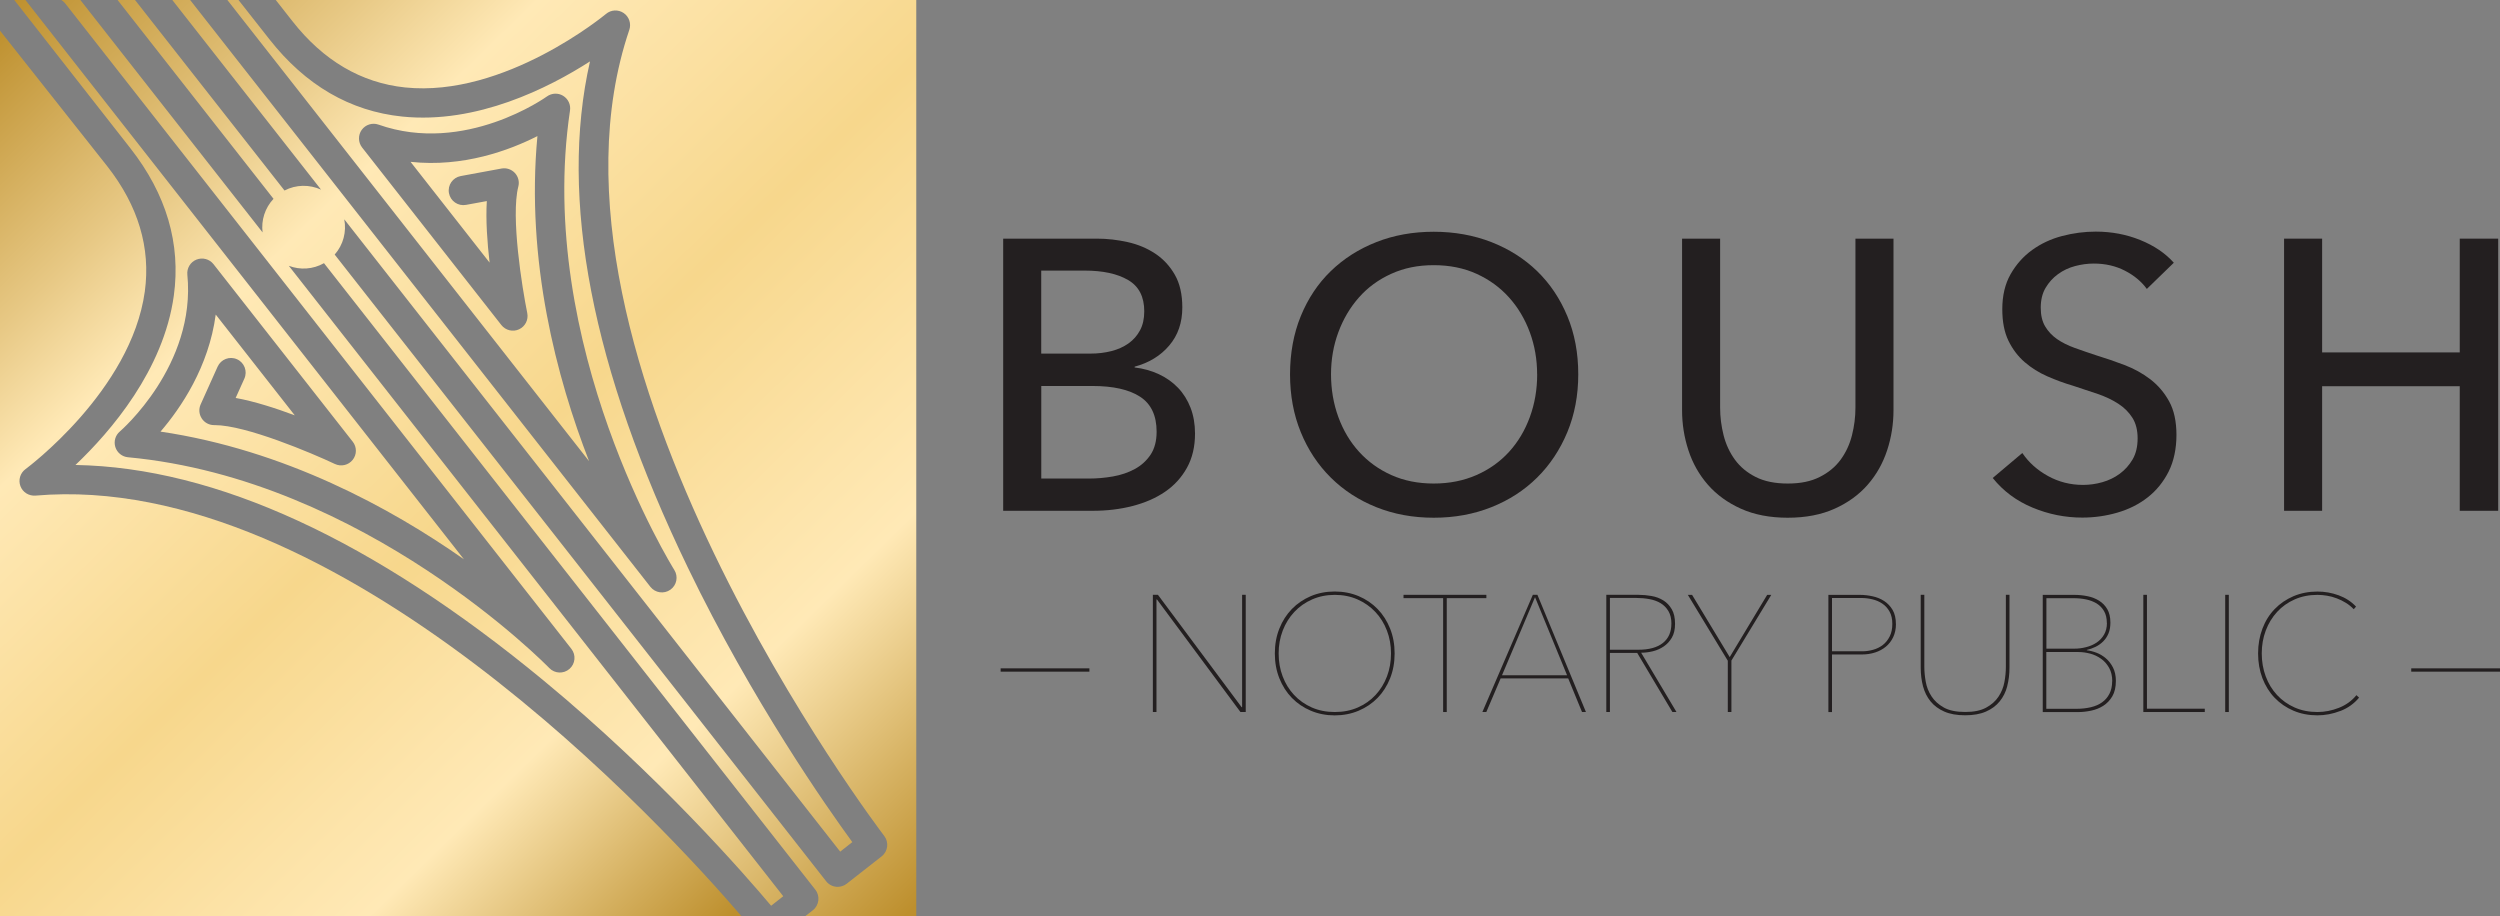 <?xml version="1.0" encoding="UTF-8"?><svg xmlns="http://www.w3.org/2000/svg" xmlns:xlink="http://www.w3.org/1999/xlink" viewBox="0 0 511.75 187.58"><rect x="0" y="0" width="511.75" height="187.58" fill="#808080" stroke="none"/><defs><style>.f{fill:url(#e);}.g{fill:url(#d);}.h{fill:#231f20;}</style><linearGradient id="d" x1="-46.16" y1="49.54" x2="118.19" y2="218.28" gradientTransform="matrix(1, 0, 0, 1, 0, 0)" gradientUnits="userSpaceOnUse"><stop offset="0" stop-color="#bd8f2d"/><stop offset=".19" stop-color="#e7c884"/><stop offset=".29" stop-color="#ffe9b6"/><stop offset=".53" stop-color="#f7d78c"/><stop offset=".78" stop-color="#ffe9b6"/><stop offset=".92" stop-color="#d4af5e"/><stop offset="1" stop-color="#bd8f2d"/></linearGradient><linearGradient id="e" x1="28.78" y1="-27.09" x2="212.24" y2="161.28" xlink:href="#d"/></defs><g id="a"/><g id="b"><g id="c"><g><path class="g" d="M7.25,101.45c-1.35,.1-2.6-.68-3.07-1.94-.47-1.26-.05-2.68,1.04-3.48,.21-.16,21.61-16.02,24.42-36.35,1.23-8.94-1.35-17.57-7.67-25.63L0,6.28V187.58H151.81c-15.35-17.89-82.58-91.5-144.56-86.13Z"/><path class="f" d="M56.45,0l3.41,4.34c6.32,8.06,14.08,12.62,23.06,13.56,20.41,2.12,40.92-14.88,41.13-15.05,1.03-.87,2.51-.94,3.62-.18s1.58,2.17,1.15,3.44c-22.62,66.69,51.43,164.02,52.18,165,1,1.3,.77,3.17-.53,4.19l-7.15,5.6c-.55,.43-1.2,.64-1.85,.64-.89,0-1.77-.39-2.36-1.15L68.51,52.11c1.77-2,2.45-4.68,1.96-7.22l101.52,129.44,2.48-1.95c-5.13-7.02-20.46-28.83-33.65-56.16-19.69-40.78-26.41-75.59-20.05-103.65-8.41,5.4-23.14,12.87-38.44,11.29-10.67-1.1-19.82-6.43-27.19-15.83L48.82,0h-2.28L120.58,94.4c-6.63-17.06-12.97-40.99-10.57-66.54-5.67,2.88-15.18,6.44-25.97,5.27l16.18,20.63c-.48-4.14-.81-8.73-.57-12.6l-4.26,.78c-1.63,.3-3.19-.78-3.49-2.41-.3-1.63,.78-3.19,2.41-3.49l8.34-1.54c1.01-.19,2.04,.16,2.74,.9,.7,.75,.97,1.8,.71,2.79-1.57,6.13,.79,20.77,1.83,25.9,.28,1.36-.42,2.74-1.68,3.32-1.26,.59-2.76,.22-3.62-.87l-28.51-36.35c-.82-1.05-.85-2.52-.08-3.6,.78-1.08,2.18-1.53,3.44-1.08,17.69,6.24,34.3-5.64,34.47-5.76,.98-.71,2.29-.77,3.32-.14,1.03,.63,1.59,1.81,1.41,3.01-7.18,48.17,21.06,93.59,21.35,94.05,.85,1.35,.5,3.13-.81,4.05-1.31,.92-3.1,.66-4.09-.6L38.92,0h-3.65l30.45,38.82c-2.35-1.08-5.12-1.06-7.48,.18L27.64,0h-3.57l31.92,40.7c-1.77,1.88-2.55,4.41-2.24,6.87L16.45,0h-3.9c.3,.18,.58,.42,.8,.7L116.96,132.82c.99,1.26,.81,3.07-.39,4.11-1.2,1.05-3.02,.97-4.13-.18-.37-.39-37.76-38.64-86.25-43.15-1.2-.11-2.22-.94-2.58-2.09s0-2.41,.93-3.19c.15-.13,15.64-13.52,13.81-32.1-.13-1.33,.63-2.58,1.87-3.08,1.24-.49,2.65-.12,3.48,.93l28.51,36.35c.86,1.09,.85,2.64-.02,3.72-.87,1.09-2.37,1.43-3.63,.84-4.7-2.22-18.24-7.96-24.61-7.96-.05,0-.09,0-.14,0-1.01,0-1.96-.51-2.51-1.36-.56-.86-.65-1.94-.23-2.87l3.48-7.74c.68-1.51,2.45-2.19,3.97-1.51,1.51,.68,2.18,2.46,1.5,3.97l-1.78,3.95c3.82,.69,8.2,2.1,12.1,3.56l-16.18-20.63c-1.43,10.75-7.16,19.14-11.3,23.96,25.39,3.76,47.12,15.62,62.1,26.13L5.2,0H2.92L26.69,30.35c7.37,9.4,10.36,19.56,8.89,30.18-2.11,15.23-12.89,27.77-20.13,34.65,28.76,.5,60.96,15.33,95.88,44.17,23.39,19.32,40.92,39.4,46.52,46.06l2.48-1.95L59.12,54.41c2.31,.89,4.96,.74,7.2-.54l100.58,128.25c1.02,1.3,.79,3.19-.51,4.21l-1.59,1.24h22.76V0H56.45Z"/></g><g><path class="h" d="M205.35,48.85h19.2c2.1,0,4.2,.24,6.3,.71,2.1,.47,3.97,1.26,5.63,2.36,1.65,1.1,2.99,2.54,4.01,4.33,1.02,1.78,1.53,4.01,1.53,6.69,0,3.1-.89,5.69-2.68,7.79-1.78,2.1-4.15,3.54-7.08,4.33v.16c1.78,.21,3.44,.67,4.96,1.38,1.52,.71,2.83,1.64,3.93,2.79,1.1,1.15,1.95,2.52,2.56,4.09,.6,1.57,.91,3.33,.91,5.27,0,2.68-.55,5.01-1.65,7s-2.6,3.63-4.49,4.92c-1.89,1.29-4.11,2.26-6.65,2.91-2.54,.66-5.26,.98-8.14,.98h-18.34V48.85Zm7.79,23.53h10.15c1.47,0,2.87-.17,4.21-.51,1.34-.34,2.5-.87,3.5-1.57,1-.71,1.78-1.6,2.36-2.68,.58-1.07,.87-2.37,.87-3.89,0-2.99-1.1-5.13-3.31-6.41-2.2-1.29-5.17-1.93-8.89-1.93h-8.89v17Zm0,25.58h9.76c1.63,0,3.27-.14,4.92-.43,1.65-.29,3.15-.8,4.49-1.53,1.34-.73,2.41-1.72,3.23-2.95,.81-1.23,1.22-2.79,1.22-4.68,0-3.31-1.13-5.69-3.38-7.16-2.26-1.47-5.51-2.2-9.76-2.2h-10.47v18.96Z"/><path class="h" d="M323.07,76.63c0,4.3-.75,8.25-2.24,11.84-1.5,3.59-3.55,6.69-6.18,9.29-2.62,2.6-5.74,4.62-9.36,6.06s-7.55,2.16-11.8,2.16-8.17-.72-11.76-2.16c-3.59-1.44-6.7-3.46-9.32-6.06-2.62-2.6-4.67-5.69-6.14-9.29-1.47-3.59-2.2-7.54-2.2-11.84s.73-8.33,2.2-11.92c1.47-3.59,3.51-6.66,6.14-9.21,2.62-2.54,5.73-4.53,9.32-5.94,3.59-1.42,7.52-2.12,11.76-2.12s8.18,.71,11.8,2.12c3.62,1.42,6.74,3.4,9.36,5.94,2.62,2.54,4.68,5.61,6.18,9.21,1.5,3.59,2.24,7.57,2.24,11.92Zm-8.42,0c0-3.04-.5-5.91-1.5-8.62-1-2.7-2.41-5.08-4.25-7.12-1.84-2.05-4.05-3.66-6.65-4.84-2.6-1.18-5.52-1.77-8.77-1.77s-6.1,.59-8.7,1.77c-2.6,1.18-4.8,2.79-6.61,4.84s-3.21,4.42-4.21,7.12c-1,2.7-1.5,5.58-1.5,8.62s.5,6.01,1.5,8.74c1,2.73,2.41,5.1,4.25,7.12,1.84,2.02,4.04,3.61,6.61,4.76,2.57,1.15,5.46,1.73,8.66,1.73s6.11-.58,8.74-1.73c2.62-1.15,4.85-2.74,6.69-4.76,1.84-2.02,3.25-4.39,4.25-7.12,1-2.73,1.5-5.64,1.5-8.74Z"/><path class="h" d="M365.96,105.98c-3.67,0-6.87-.62-9.6-1.85-2.73-1.23-4.98-2.87-6.77-4.92-1.78-2.05-3.11-4.39-3.97-7.04-.87-2.65-1.3-5.39-1.3-8.22V48.85h7.79v34.62c0,1.89,.24,3.77,.71,5.63,.47,1.86,1.25,3.53,2.32,5,1.07,1.47,2.49,2.65,4.25,3.54,1.76,.89,3.95,1.34,6.57,1.34s4.75-.44,6.53-1.34c1.78-.89,3.21-2.07,4.29-3.54,1.07-1.47,1.85-3.13,2.32-5,.47-1.86,.71-3.74,.71-5.63V48.85h7.79v35.1c0,2.83-.43,5.58-1.3,8.22-.87,2.65-2.19,5-3.97,7.04-1.78,2.05-4.04,3.69-6.77,4.92-2.73,1.23-5.93,1.85-9.6,1.85Z"/><path class="h" d="M439.46,59.15c-1.1-1.52-2.6-2.77-4.49-3.74-1.89-.97-4.01-1.46-6.37-1.46-1.26,0-2.53,.17-3.82,.51-1.29,.34-2.45,.89-3.5,1.65-1.05,.76-1.9,1.71-2.56,2.83-.66,1.13-.98,2.48-.98,4.05s.3,2.79,.9,3.82c.6,1.02,1.42,1.89,2.44,2.6s2.23,1.31,3.62,1.81c1.39,.5,2.87,1.01,4.45,1.53,1.89,.58,3.8,1.23,5.74,1.97,1.94,.74,3.7,1.71,5.27,2.91,1.57,1.21,2.86,2.71,3.86,4.52,1,1.81,1.5,4.11,1.5,6.89s-.54,5.39-1.61,7.51c-1.08,2.13-2.51,3.88-4.29,5.27-1.78,1.39-3.84,2.43-6.18,3.11-2.33,.68-4.74,1.02-7.2,1.02-3.51,0-6.91-.68-10.19-2.05-3.28-1.36-5.99-3.38-8.14-6.06l6.06-5.11c1.31,1.94,3.07,3.51,5.27,4.72,2.2,1.21,4.59,1.81,7.16,1.81,1.31,0,2.62-.18,3.93-.55,1.31-.37,2.5-.94,3.58-1.73,1.07-.79,1.95-1.77,2.64-2.95,.68-1.18,1.02-2.61,1.02-4.29s-.35-3.08-1.06-4.21c-.71-1.13-1.67-2.09-2.87-2.87-1.21-.79-2.61-1.46-4.21-2.01-1.6-.55-3.29-1.11-5.08-1.69-1.78-.52-3.54-1.17-5.27-1.93s-3.28-1.73-4.64-2.91c-1.36-1.18-2.47-2.64-3.31-4.37-.84-1.73-1.26-3.88-1.26-6.45,0-2.78,.56-5.17,1.69-7.16,1.13-1.99,2.6-3.65,4.41-4.96,1.81-1.31,3.86-2.27,6.14-2.87,2.28-.6,4.58-.9,6.89-.9,3.25,0,6.3,.58,9.13,1.73,2.83,1.15,5.12,2.7,6.85,4.64l-5.51,5.35Z"/><path class="h" d="M467.55,48.85h7.79v23.29h28.17v-23.29h7.87v55.71h-7.87v-25.5h-28.17v25.5h-7.79V48.85Z"/></g><g><path class="h" d="M204.83,137.49v-.68h18.17v.68h-18.17Z"/><path class="h" d="M253.92,145.75l-17.09-23.04h-.1v23.04h-.74v-23.99h1.04l17.13,23h.1v-23h.74v23.99h-1.08Z"/><path class="h" d="M285.48,133.76c0,1.85-.31,3.55-.93,5.1-.62,1.55-1.47,2.88-2.56,4-1.09,1.12-2.38,1.99-3.89,2.63-1.5,.63-3.13,.95-4.88,.95s-3.38-.32-4.88-.95c-1.5-.63-2.8-1.51-3.89-2.63-1.09-1.12-1.94-2.45-2.56-4-.62-1.55-.93-3.25-.93-5.1s.31-3.55,.93-5.1c.62-1.55,1.47-2.88,2.56-4,1.09-1.12,2.38-1.99,3.87-2.63,1.49-.63,3.12-.95,4.9-.95s3.4,.32,4.9,.95c1.49,.63,2.78,1.51,3.87,2.63,1.09,1.12,1.94,2.45,2.56,4,.62,1.55,.93,3.25,.93,5.1Zm-.74,0c0-1.67-.28-3.24-.84-4.69-.56-1.46-1.35-2.73-2.37-3.81-1.02-1.08-2.24-1.94-3.65-2.56-1.41-.62-2.96-.93-4.64-.93s-3.23,.31-4.64,.93c-1.41,.62-2.63,1.47-3.65,2.56s-1.81,2.36-2.37,3.81c-.56,1.46-.84,3.02-.84,4.69s.27,3.24,.82,4.69c.55,1.46,1.33,2.73,2.34,3.81,1.01,1.08,2.22,1.94,3.63,2.56,1.41,.62,2.98,.93,4.71,.93s3.3-.31,4.71-.93c1.41-.62,2.62-1.47,3.63-2.56,1.01-1.08,1.79-2.36,2.34-3.81,.55-1.46,.82-3.02,.82-4.69Z"/><path class="h" d="M296.15,122.44v23.31h-.74v-23.31h-8.11v-.68h16.96v.68h-8.11Z"/><path class="h" d="M323.84,145.75l-2.83-6.88h-13.83l-2.93,6.88h-.81l10.33-23.99h.94l9.93,23.99h-.81Zm-9.62-23.51l-6.76,15.99h13.32l-6.56-15.99Z"/><path class="h" d="M342.34,145.75l-7.2-12.09h-5.59v12.09h-.74v-23.99h6.6c.87,0,1.76,.08,2.66,.24,.9,.16,1.7,.46,2.41,.9,.71,.44,1.28,1.04,1.73,1.81,.45,.77,.67,1.76,.67,2.98,0,1.13-.21,2.07-.64,2.81-.43,.75-.98,1.35-1.65,1.81s-1.42,.8-2.24,1c-.82,.2-1.62,.3-2.41,.3l7.23,12.13h-.84Zm-.2-18.06c0-1.04-.2-1.9-.61-2.59s-.94-1.23-1.6-1.63c-.66-.4-1.42-.67-2.29-.83-.86-.16-1.74-.24-2.64-.24h-5.45v10.6h5.82c2.2,0,3.87-.46,5.03-1.39s1.73-2.24,1.73-3.93Z"/><path class="h" d="M354.42,135.25v10.5h-.74v-10.5l-8.18-13.48h.87l7.7,12.74,7.67-12.74h.84l-8.18,13.48Z"/><path class="h" d="M388.1,127.73c0,1.02-.19,1.91-.56,2.69s-.87,1.43-1.5,1.95c-.63,.52-1.36,.92-2.2,1.19-.84,.27-1.73,.41-2.67,.41h-6.16v11.79h-.74v-23.99h6.46c.85,0,1.72,.1,2.59,.29,.87,.19,1.67,.51,2.37,.97s1.28,1.06,1.73,1.83c.45,.77,.67,1.73,.67,2.88Zm-.74,0c0-1.02-.19-1.86-.57-2.54-.38-.68-.87-1.22-1.48-1.63-.61-.41-1.28-.7-2.04-.88-.75-.18-1.5-.27-2.24-.27h-6.02v10.91h6.19c.74,0,1.48-.1,2.22-.31,.74-.2,1.4-.53,1.99-.98,.58-.45,1.05-1.03,1.41-1.75,.36-.71,.54-1.56,.54-2.56Z"/><path class="h" d="M410.88,140.48c-.31,1.19-.83,2.22-1.55,3.1-.72,.88-1.65,1.58-2.81,2.08-1.16,.51-2.57,.76-4.26,.76s-3.1-.25-4.26-.76c-1.16-.51-2.09-1.2-2.81-2.08-.72-.88-1.23-1.92-1.55-3.1-.31-1.19-.47-2.46-.47-3.81v-14.91h.74v14.77c0,.95,.1,1.96,.29,3.03,.19,1.07,.58,2.07,1.18,2.98,.59,.92,1.44,1.68,2.52,2.29,1.09,.61,2.54,.91,4.36,.91s3.2-.29,4.29-.88c1.09-.59,1.94-1.34,2.54-2.25,.61-.92,1.01-1.91,1.21-2.98,.2-1.07,.3-2.11,.3-3.1v-14.77h.74v14.91c0,1.36-.16,2.63-.47,3.81Z"/><path class="h" d="M433.12,139.35c0,1.29-.24,2.34-.72,3.17-.48,.82-1.1,1.47-1.85,1.95-.75,.48-1.58,.81-2.49,1-.91,.19-1.78,.29-2.61,.29h-7.3v-23.99h6.49c.9,0,1.79,.09,2.67,.27,.89,.18,1.68,.49,2.37,.92s1.26,1.01,1.68,1.73,.64,1.64,.64,2.75c0,.86-.13,1.6-.4,2.24s-.63,1.17-1.09,1.63c-.46,.45-.98,.82-1.56,1.1-.58,.28-1.18,.49-1.78,.63v.07c.61,.07,1.26,.23,1.95,.49,.7,.26,1.34,.64,1.93,1.14,.59,.5,1.09,1.13,1.48,1.9,.39,.77,.59,1.68,.59,2.75Zm-1.85-11.82c0-.97-.19-1.78-.57-2.44-.38-.65-.89-1.17-1.51-1.56-.63-.38-1.35-.66-2.17-.83-.82-.17-1.68-.25-2.57-.25h-5.55v10.33h5.72c.81,0,1.61-.1,2.41-.31,.8-.2,1.51-.51,2.14-.93,.63-.42,1.14-.96,1.53-1.63,.39-.67,.59-1.46,.59-2.39Zm1.11,11.93c0-1.09-.22-2.01-.66-2.78-.44-.77-.99-1.39-1.67-1.86-.67-.47-1.41-.82-2.22-1.03s-1.59-.32-2.36-.32h-6.59v11.62h6.22c1.03,0,2-.11,2.89-.32,.9-.21,1.67-.55,2.3-1,.64-.45,1.14-1.03,1.51-1.75s.56-1.56,.56-2.56Z"/><path class="h" d="M438.74,145.75v-23.99h.74v23.31h11.84v.68h-12.58Z"/><path class="h" d="M455.5,145.75v-23.99h.74v23.99h-.74Z"/><path class="h" d="M479.07,145.53c-1.54,.6-3.1,.9-4.69,.9-1.79,0-3.43-.32-4.91-.95-1.48-.63-2.76-1.51-3.84-2.63-1.08-1.12-1.91-2.46-2.51-4.01-.59-1.56-.89-3.25-.89-5.08s.3-3.52,.89-5.08c.59-1.56,1.43-2.9,2.51-4.01,1.08-1.12,2.36-1.99,3.85-2.63,1.49-.63,3.12-.95,4.9-.95,1.48,0,2.92,.25,4.32,.76s2.6,1.28,3.58,2.32l-.47,.54c-.47-.5-1-.93-1.6-1.3-.59-.37-1.22-.68-1.88-.93s-1.33-.43-2-.54c-.67-.11-1.32-.17-1.95-.17-1.71,0-3.26,.31-4.66,.93-1.4,.62-2.6,1.47-3.6,2.56s-1.77,2.36-2.32,3.81c-.55,1.46-.82,3.02-.82,4.69s.27,3.24,.81,4.69c.54,1.46,1.31,2.73,2.31,3.81,1,1.08,2.2,1.94,3.6,2.56,1.4,.62,2.97,.93,4.69,.93,1.48,0,2.94-.29,4.39-.86s2.64-1.44,3.58-2.59l.54,.51c-1.01,1.22-2.28,2.13-3.82,2.73Z"/><path class="h" d="M493.58,137.49v-.68h18.17v.68h-18.17Z"/></g></g></g></svg>